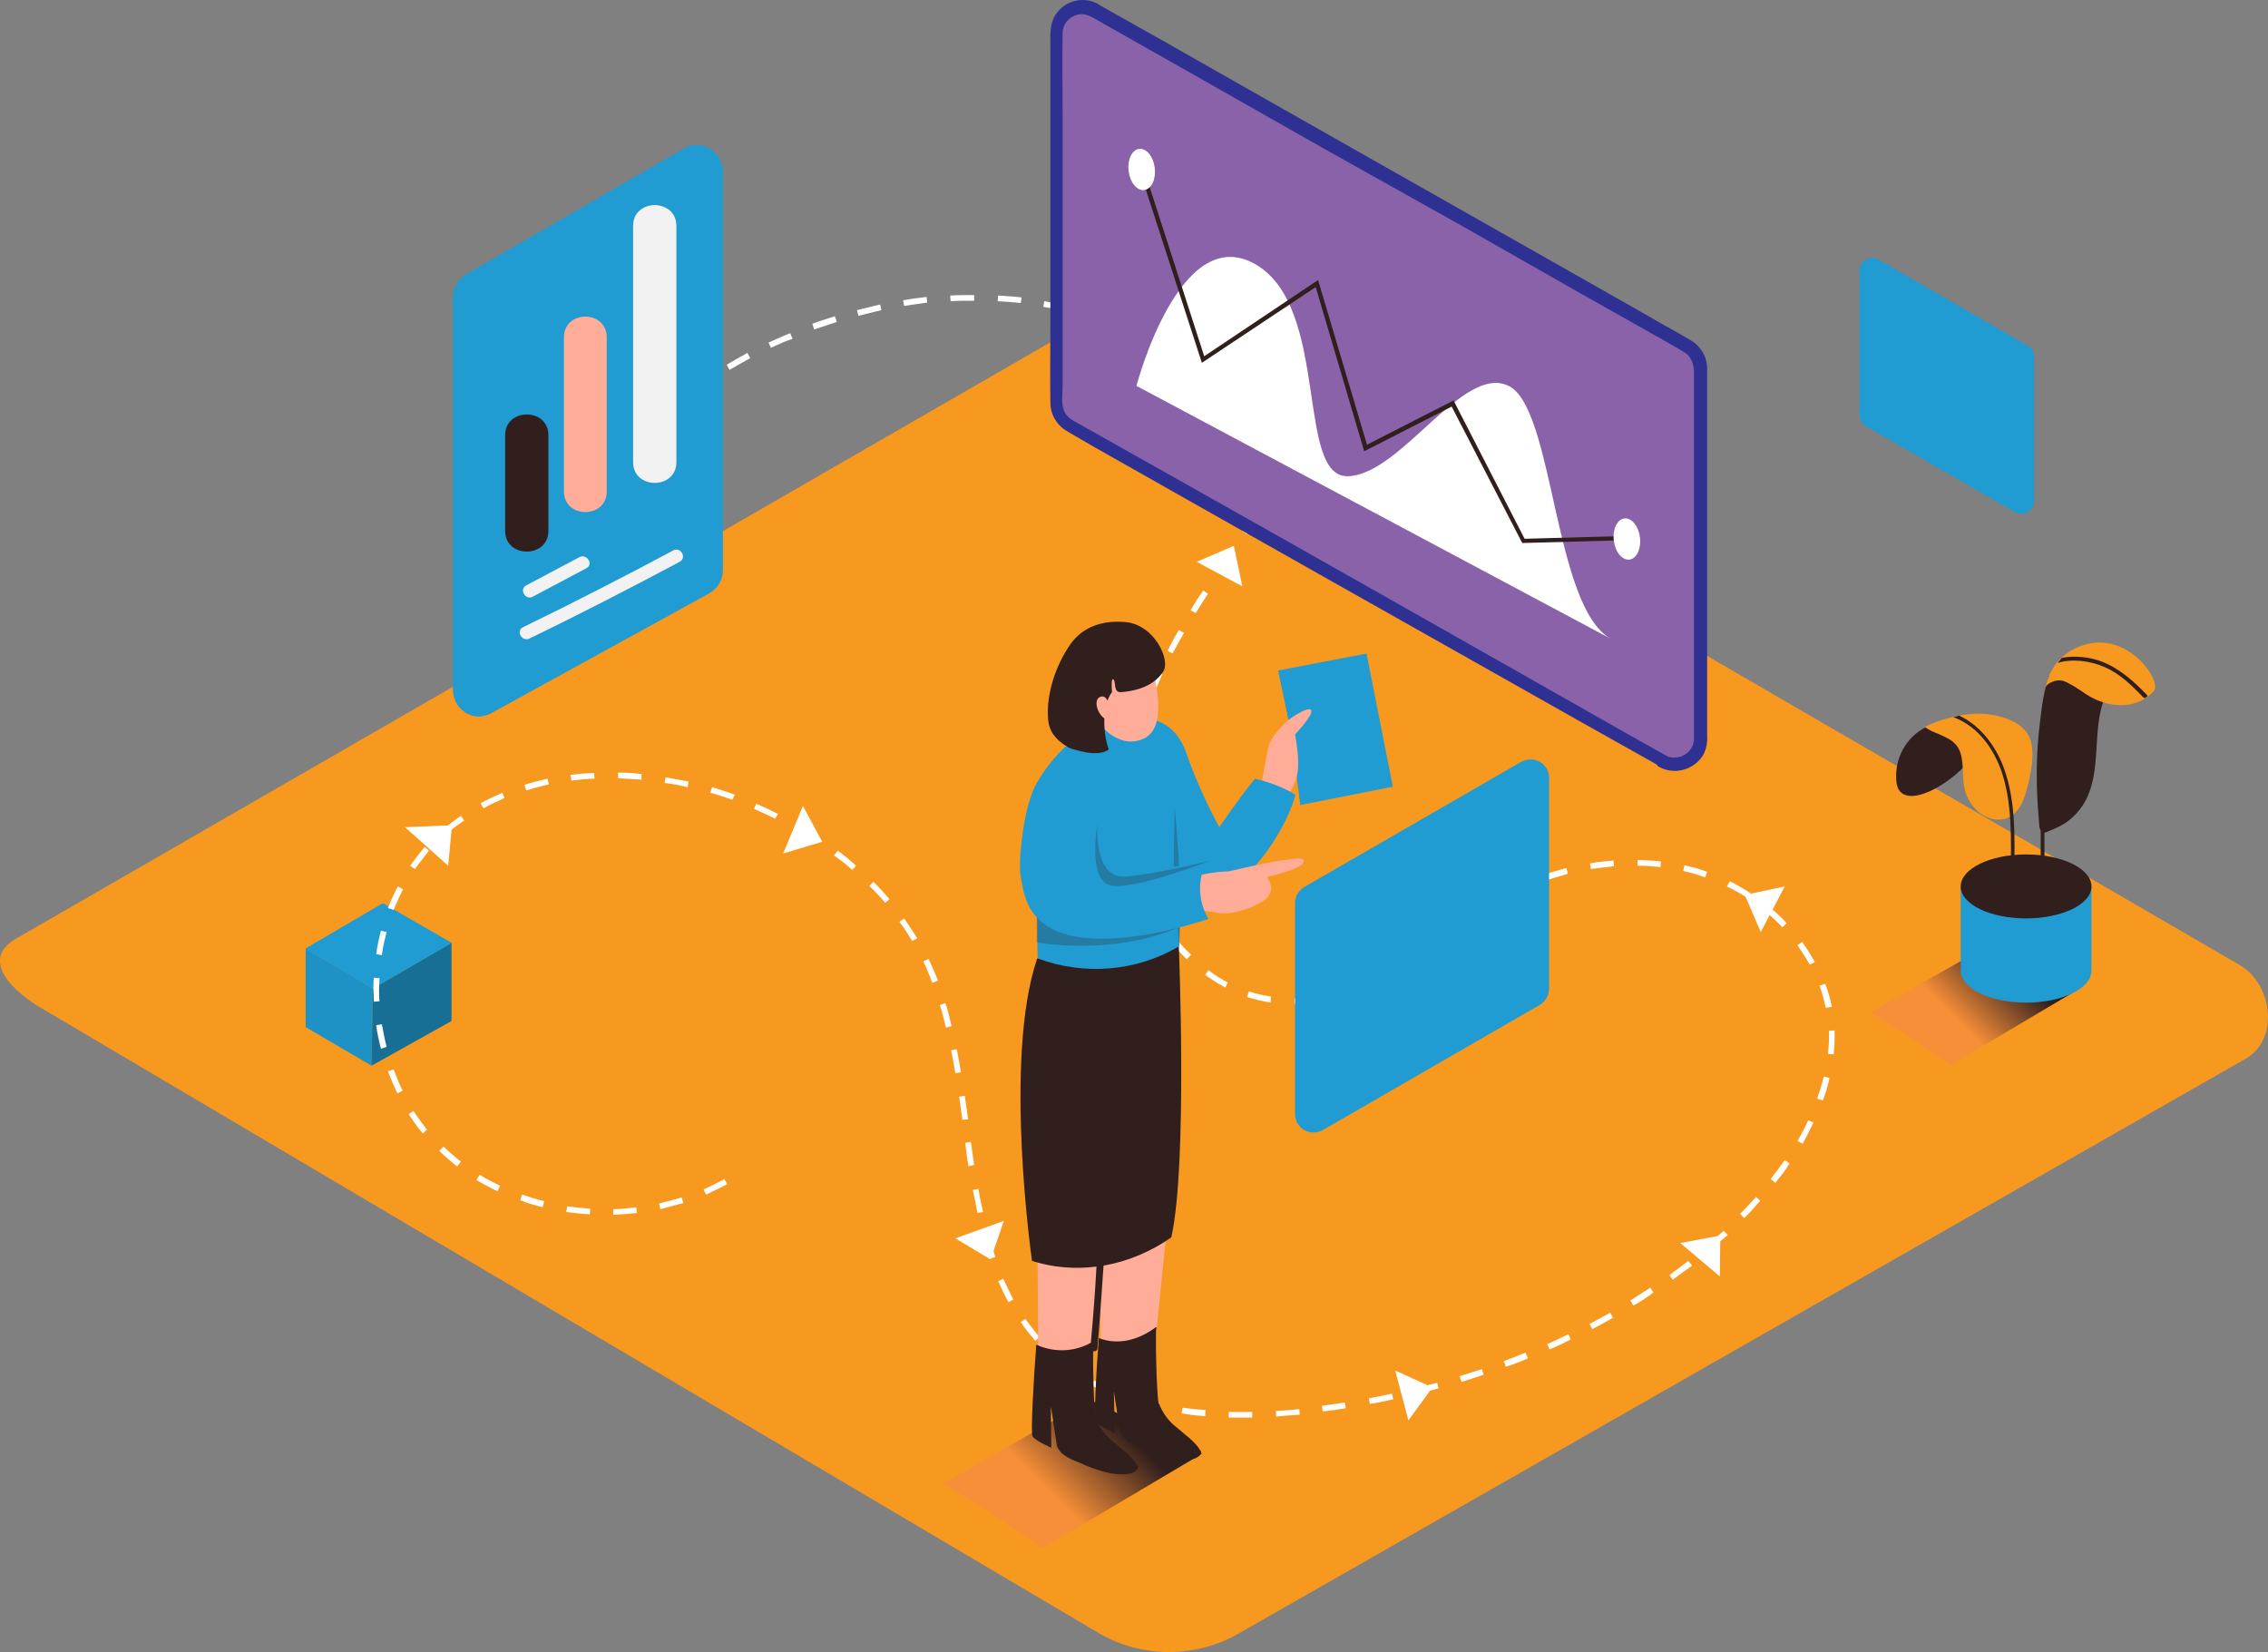 <?xml version="1.0" encoding="UTF-8" standalone="no"?>
<svg
   xmlns:dc="http://purl.org/dc/elements/1.1/"
   xmlns:cc="http://creativecommons.org/ns#"
   xmlns:rdf="http://www.w3.org/1999/02/22-rdf-syntax-ns#"
   xmlns:svg="http://www.w3.org/2000/svg"
   xmlns="http://www.w3.org/2000/svg"
   xmlns:sodipodi="http://sodipodi.sourceforge.net/DTD/sodipodi-0.dtd"
   xmlns:inkscape="http://www.inkscape.org/namespaces/inkscape"
   inkscape:version="1.0 (4035a4fb49, 2020-05-01)"
   height="351.162"
   width="482.09"
   sodipodi:docname="DigitalEnterprise.svg"
   class="show_show__wrapper__graphic__5Waiy "
   xml:space="preserve"
   viewBox="0 0 482.09 351.162"
   y="0px"
   x="0px"
   id="Layer_1"
   version="1.1"><rect x="0" y="0" width="482.09" height="351.162" fill="#808080" stroke="none"/><defs
     id="defs138" /><sodipodi:namedview
     inkscape:current-layer="Layer_1"
     inkscape:window-maximized="1"
     inkscape:window-y="-9"
     inkscape:window-x="-9"
     inkscape:cy="200.82371"
     inkscape:cx="241.77087"
     inkscape:zoom="1.66"
     showgrid="false"
     id="namedview136"
     inkscape:window-height="1001"
     inkscape:window-width="1920"
     inkscape:pageshadow="2"
     inkscape:pageopacity="0"
     guidetolerance="10"
     gridtolerance="10"
     objecttolerance="10"
     borderopacity="1"
     bordercolor="#666666"
     pagecolor="#ffffff" /><title
     id="title2">React</title><style
     id="style4"
     type="text/css">
	.st0{fill:#F8991f;}
	.st1{fill:url(#SVGID_1_);}
	.st2{fill:url(#SVGID_00000055685990820498647720000012921468071679341759_);}
	.st3{fill:#209cd2;}
	.st4{opacity:0.29;enable-background:new    ;}
	.st5{opacity:7.000000e-02;enable-background:new    ;}
	.st6{fill:#FFFFFF;}
	.st7{fill:#311F1D;}
	.st8{fill:#FFAC99;}
	.st9{fill:#F2F2F2;}
	.st10{fill:#8a62aa;}
	.st11{fill:#2E3192;}
	.st12{fill:#ffffff;}
	.st13{opacity:0.25;fill:#311F1D;enable-background:new    ;}
</style><g
     transform="translate(-8.229,-49.176)"
     id="background"><path
       id="path6"
       d="M 242.1,396.5 17.6,263.8 c -7.1,-4 -13.3,-10.6 -6.3,-14.9 L 236.6,119 c 3.4,-2.1 8.5,-3.5 12,-1.5 l 235.7,136.8 c 7.1,4.2 8.4,15.8 1.3,19.9 L 271.7,396.3 c -9.1,5.3 -20.4,5.4 -29.6,0.2 z"
       class="st0" /><linearGradient
       gradientTransform="matrix(1,0,0,-1,0,502)"
       y2="135.748"
       x2="231.232"
       y1="150.227"
       x1="245.712"
       gradientUnits="userSpaceOnUse"
       id="SVGID_1_"><stop
         id="stop8"
         style="stop-color: rgb(49, 31, 29);"
         offset="0" /><stop
         id="stop10"
         style="stop-color: rgb(247, 143, 56);"
         offset="1" /></linearGradient><path
       style="fill:url(#SVGID_1_)"
       id="path13"
       d="m 239.9,346.7 c -9.6,5.6 -16.5,9.4 -31.2,17.8 11.2,6.8 19.8,13 21.1,13.8 l 33.9,-20.1 c -2.7,-1.4 -11.9,-5.6 -23.8,-11.5 z"
       class="st1" /><linearGradient
       gradientTransform="matrix(1,0,0,-1,0,502)"
       y2="236.15"
       x2="424.03"
       y1="247.9"
       x1="435.78"
       gradientUnits="userSpaceOnUse"
       id="SVGID_00000064325644736727967050000001536223394096784011_"><stop
         id="stop15"
         style="stop-color: rgb(49, 31, 29);"
         offset="0" /><stop
         id="stop17"
         style="stop-color: rgb(247, 143, 56);"
         offset="1" /></linearGradient><path
       id="path20"
       style="fill:url(#SVGID_00000064325644736727967050000001536223394096784011_)"
       d="m 431,250 c -7.8,4.6 -13.4,7.6 -25.3,14.4 9.1,5.5 16.1,10.6 17.1,11.2 l 27.5,-16.3 c -2.1,-1.1 -9.5,-4.5 -19.3,-9.3 z" /></g><g
     transform="translate(-8.229,-49.176)"
     id="square"><polygon
       id="polygon23"
       points="87.2,275.7 104.2,266.2 104.2,249.6 87.5,259.3 "
       class="st3" /><polygon
       id="polygon25"
       points="73.2,250.8 73.2,267.5 87.2,275.7 87.5,259.3 "
       class="st3" /><polygon
       id="polygon27"
       points="73.2,250.8 87.5,259.3 104.2,249.6 89.6,241.2 "
       class="st3" /><polygon
       id="polygon29"
       points="87.2,275.7 104.2,266.2 104.2,249.6 87.5,259.3 "
       class="st4" /><polygon
       id="polygon31"
       points="73.2,250.8 73.2,267.5 87.2,275.7 87.5,259.3 "
       class="st5" /><polygon
       id="polygon33"
       points="73.2,250.8 87.5,259.3 104.2,249.6 89.6,241.2 "
       class="st3" /></g><g
     transform="translate(-8.229,-49.176)"
     id="flow"><path
       id="path36"
       d="m 272.1,350.5 c -0.9,0 -1.8,0 -2.7,0 v -1.2 c 1.6,0 3.3,0 5,0 v 1.2 z m 7.4,-0.2 -0.1,-1.2 c 1.6,-0.1 3.3,-0.2 5,-0.4 l 0.1,1.2 c -1.7,0.1 -3.4,0.2 -5,0.4 z m -15.1,-0.1 c -1.7,-0.1 -3.4,-0.3 -5,-0.6 l 0.2,-1.2 c 1.6,0.2 3.2,0.4 4.9,0.5 z m 25,-1 -0.2,-1.2 c 1.6,-0.2 3.3,-0.5 4.9,-0.7 l 0.2,1.2 c -1.5,0.3 -3.2,0.5 -4.9,0.7 z m -35,-0.5 c -1.7,-0.4 -3.3,-0.8 -4.9,-1.3 l 0.4,-1.2 c 1.5,0.5 3.1,0.9 4.8,1.2 z m 45,-1.1 -0.2,-1.2 c 1.6,-0.3 3.3,-0.6 4.9,-1 l 0.3,1.2 c -1.8,0.4 -3.4,0.8 -5,1 z m -54.6,-1.8 c -1.6,-0.6 -3.1,-1.4 -4.6,-2.1 l 0.6,-1.1 c 1.4,0.8 2.9,1.5 4.5,2.1 z m 64.4,-0.3 -0.3,-1.2 c 1.6,-0.4 3.2,-0.8 4.8,-1.2 l 0.3,1.2 c -1.6,0.4 -3.2,0.9 -4.8,1.2 z m 9.7,-2.6 -0.4,-1.2 c 1.6,-0.5 3.2,-1 4.7,-1.5 l 0.4,1.2 c -1.6,0.5 -3.2,1.1 -4.7,1.5 z m -83,-2 c -1.4,-1 -2.7,-2 -4,-3.1 l 0.8,-0.9 c 1.2,1.1 2.5,2.1 3.9,3 z m 92.4,-1.2 -0.4,-1.2 c 1.6,-0.6 3.1,-1.2 4.6,-1.8 l 0.5,1.2 c -1.5,0.7 -3.1,1.3 -4.7,1.8 z m 9.3,-3.7 -0.5,-1.1 c 1.5,-0.7 3,-1.4 4.5,-2.1 l 0.5,1.1 c -1.4,0.7 -2.9,1.5 -4.5,2.1 z m -109.3,-1.8 c -1.1,-1.3 -2.2,-2.6 -3.1,-4 l 1,-0.7 c 0.9,1.3 1.9,2.6 3,3.9 z m 118.4,-2.5 -0.6,-1.1 c 1.5,-0.8 3,-1.6 4.4,-2.4 l 0.6,1.1 c -1.4,0.8 -2.9,1.6 -4.4,2.4 z m 8.7,-5 -0.6,-1.1 c 1.4,-0.9 2.8,-1.8 4.2,-2.7 l 0.7,1 c -1.4,1.1 -2.8,2 -4.3,2.8 z M 222.6,326 c -0.8,-1.4 -1.5,-3 -2.2,-4.5 l 1.1,-0.5 c 0.7,1.5 1.4,3 2.1,4.4 z m 141.2,-4.8 -0.7,-1 c 1.4,-1 2.7,-2 4,-3 l 0.8,1 c -1.4,1 -2.8,2 -4.1,3 z m -145.2,-4.5 c -0.5,-1.5 -1,-3.1 -1.4,-4.8 l 1.2,-0.3 c 0.4,1.6 0.9,3.2 1.4,4.8 z m 153.1,-1.7 -0.8,-0.9 c 1.3,-1.1 2.5,-2.2 3.7,-3.3 l 0.9,0.9 c -1.3,1 -2.6,2.2 -3.8,3.3 z m 7.3,-6.9 -0.9,-0.9 c 0.8,-0.8 1.6,-1.6 2.3,-2.4 0.4,-0.4 0.7,-0.8 1.1,-1.2 l 0.9,0.8 -1.1,1.2 c -0.7,0.9 -1.5,1.7 -2.3,2.5 z m -240.4,-0.7 v -1.2 c 1.6,0 3.3,-0.2 4.9,-0.4 l 0.1,1.2 c -1.6,0.2 -3.4,0.3 -5,0.4 z m -5,-0.1 c -1.7,-0.1 -3.4,-0.3 -5,-0.5 l 0.2,-1.2 c 1.6,0.2 3.3,0.4 4.9,0.5 z M 216,307 c -0.3,-1.5 -0.6,-3.2 -1,-4.9 l 1.2,-0.2 c 0.3,1.8 0.6,3.3 1,4.9 z m -67.4,-0.8 -0.3,-1.2 c 1.6,-0.4 3.2,-0.8 4.8,-1.3 l 0.4,1.2 c -1.6,0.4 -3.3,0.9 -4.9,1.3 z m -25,-0.4 c -1.6,-0.4 -3.3,-0.9 -4.8,-1.5 l 0.4,-1.2 c 1.5,0.5 3.1,1 4.7,1.4 z m 34.7,-2.7 -0.5,-1.1 c 1.5,-0.7 3,-1.4 4.4,-2.2 l 0.6,1.1 c -1.5,0.8 -3,1.5 -4.5,2.2 z M 114,302.4 c -1.5,-0.7 -3,-1.5 -4.5,-2.4 l 0.7,-1.1 c 1.4,0.9 2.9,1.6 4.3,2.3 z m 271.6,-1.8 -1,-0.8 c 1,-1.3 2,-2.6 3,-4 l 1,0.7 c -0.8,1.4 -1.9,2.7 -3,4.1 z m -171.5,-3.5 c -0.3,-1.6 -0.5,-3.3 -0.7,-5 l 1.2,-0.2 c 0.2,1.7 0.5,3.3 0.7,4.9 z m -108.7,0 c -1.3,-1 -2.6,-2.1 -3.8,-3.3 l 0.9,-0.9 c 1.2,1.1 2.4,2.2 3.7,3.2 z m 286,-4.8 -1.1,-0.6 c 0.9,-1.5 1.6,-2.9 2.3,-4.4 l 1.1,0.5 c -0.7,1.5 -1.5,3 -2.3,4.5 z M 98.1,290.1 C 97,288.8 96,287.4 95.1,286 l 1,-0.7 c 0.9,1.4 1.9,2.7 2.9,4 z m 114.7,-2.9 c -0.2,-1.6 -0.5,-3.3 -0.7,-4.9 l 1.2,-0.2 c 0.2,1.6 0.5,3.3 0.7,5 z m 182.9,-4.1 -1.2,-0.4 c 0.5,-1.5 1,-3.1 1.4,-4.7 l 1.2,0.3 c -0.3,1.6 -0.8,3.2 -1.4,4.8 z m -303,-1.5 c -0.7,-1.5 -1.4,-3.1 -2,-4.7 l 1.2,-0.4 c 0.6,1.5 1.2,3.1 1.9,4.5 z m 118.6,-4.3 c -0.3,-1.8 -0.6,-3.4 -0.9,-4.9 l 1.2,-0.2 c 0.3,1.5 0.6,3.2 0.9,4.9 z m 186.7,-4 -1.2,-0.1 c 0.1,-1.1 0.2,-2.3 0.2,-3.4 0,-0.5 0,-1 0,-1.5 l 1.2,-0.1 c 0,0.5 0,1 0,1.5 0,1.2 -0.1,2.4 -0.2,3.6 z M 89.2,272.1 c -0.4,-1.6 -0.8,-3.3 -1,-5 l 1.2,-0.2 c 0.3,1.6 0.6,3.2 1,4.8 z m 120.1,-4.5 c -0.4,-1.7 -0.8,-3.3 -1.3,-4.8 l 1.2,-0.4 c 0.5,1.5 0.9,3.2 1.3,4.9 z m 187,-4.2 c -0.3,-1.6 -0.8,-3.2 -1.3,-4.7 l 1.2,-0.4 c 0.6,1.6 1.1,3.2 1.4,4.9 z m -112.9,-0.8 v -1.2 h 0.4 c 1.5,-0.1 3,-0.3 4.5,-0.6 l 0.2,1.2 c -1.5,0.3 -3.1,0.5 -4.7,0.6 z m -5.1,-0.3 c -1.7,-0.3 -3.4,-0.7 -5,-1.2 l 0.4,-1.2 c 1.5,0.5 3.1,0.9 4.7,1.1 z M 87.7,262.1 c 0,-0.9 -0.1,-1.7 -0.1,-2.6 0,-0.9 0,-1.7 0.1,-2.5 l 1.2,0.1 c 0,0.8 -0.1,1.6 -0.1,2.4 0,0.8 0,1.7 0.1,2.5 z m 205.6,-1.5 -0.4,-1.2 c 1.5,-0.6 3.1,-1.2 4.5,-1.9 l 0.5,1.1 c -1.4,0.8 -3,1.4 -4.6,2 z m -24.6,-1.5 c -1.5,-0.8 -2.9,-1.7 -4.3,-2.7 l 0.7,-1 c 1.3,1 2.7,1.9 4.1,2.6 z m -62.3,-1 c -0.6,-1.6 -1.2,-3.1 -1.9,-4.6 l 1.1,-0.5 c 0.7,1.5 1.4,3 2,4.6 z m 96.1,-1.9 -0.6,-1.1 c 1.3,-0.8 2.7,-1.6 4.2,-2.6 l 0.7,1 c -1.6,1.1 -3,2 -4.3,2.7 z m 90.4,-2 c -0.8,-1.4 -1.7,-2.8 -2.6,-4.1 l 1,-0.7 c 1,1.4 1.9,2.8 2.7,4.3 z m -132.4,-1.1 c -1.2,-1.2 -2.4,-2.4 -3.4,-3.8 l 1,-0.8 c 1,1.3 2.1,2.5 3.3,3.6 z M 89.4,252.2 88.2,252 c 0.2,-1.7 0.6,-3.4 1,-5 l 1.2,0.3 c -0.4,1.6 -0.8,3.2 -1,4.9 z m 221.5,-1.4 -0.7,-1 4.1,-2.9 0.7,1 z m -108.8,-1.6 c -0.8,-1.4 -1.7,-2.8 -2.7,-4.1 l 1,-0.7 c 1,1.4 1.9,2.8 2.8,4.2 z m 185,-2.9 c -1.1,-1.2 -2.3,-2.3 -3.6,-3.4 l 0.8,-1 c 1.3,1.1 2.5,2.2 3.7,3.5 z m -133,-1.1 c -0.9,-1.4 -1.7,-2.9 -2.5,-4.4 l 1.1,-0.5 c 0.7,1.5 1.5,2.9 2.4,4.3 z m 65,0 -0.7,-1 c 1.3,-0.8 2.4,-1.6 3.5,-2.2 l 0.7,-0.4 0.6,1.1 -0.7,0.4 c -1,0.5 -2.1,1.2 -3.4,2.1 z m -227.2,-2.6 -1.2,-0.4 c 0.6,-1.6 1.3,-3.1 2.1,-4.6 l 1.1,0.6 c -0.7,1.4 -1.4,2.9 -2,4.4 z m 104.5,-1.5 c -1,-1.2 -2.2,-2.5 -3.4,-3.6 l 0.9,-0.9 c 1.2,1.2 2.3,2.4 3.4,3.7 z m 131.3,-1 -0.6,-1.1 c 1.5,-0.8 3,-1.5 4.6,-2.1 l 0.5,1.2 c -1.5,0.6 -3.1,1.3 -4.5,2 z m 51.9,-0.1 c -1.4,-0.9 -2.8,-1.7 -4.3,-2.4 l 0.6,-1.1 c 1.5,0.7 3,1.6 4.4,2.5 z m -42.8,-3.7 -0.4,-1.2 c 1.6,-0.5 3.2,-1 4.8,-1.4 l 0.3,1.2 c -1.5,0.5 -3.1,0.9 -4.7,1.4 z m -87.1,-0.2 c -0.6,-1.6 -1,-3.2 -1.4,-4.9 l 1.2,-0.3 c 0.4,1.6 0.9,3.2 1.4,4.7 z m 121,-0.4 c -1.3,-0.5 -2.6,-0.9 -3.9,-1.2 l -0.8,-0.2 0.3,-1.2 0.8,0.2 c 1.4,0.3 2.7,0.7 4,1.2 z m -181.3,-1.6 c -1.2,-1.1 -2.5,-2.1 -3.9,-3.1 l 0.8,-1 c 1.4,1 2.7,2.1 3.9,3.2 z m -93,-0.2 -1,-0.7 c 1,-1.4 2,-2.7 3.1,-4 l 0.9,0.8 c -1,1.3 -2,2.6 -3,3.9 z m 250,0 -0.2,-1.2 c 1.7,-0.3 3.4,-0.5 5,-0.6 l 0.1,1.2 c -1.6,0.2 -3.3,0.4 -4.9,0.6 z m 14.8,-0.4 c -1.6,-0.2 -3.3,-0.3 -4.9,-0.3 V 232 c 1.7,0 3.3,0.1 5,0.3 z m -179.6,-5.4 c -1.4,-0.9 -2.8,-1.8 -4.2,-2.6 l 0.6,-1.1 c 1.5,0.9 2.9,1.7 4.3,2.6 z m -78.6,-1.5 -0.8,-0.9 c 1.3,-1.1 2.6,-2.2 4,-3.1 l 0.7,1 c -1.4,0.9 -2.7,1.9 -3.9,3 z m 144.5,-0.4 c -0.1,-1 -0.2,-2 -0.2,-2.9 0,-0.7 -0.1,-1.4 -0.1,-2.1 h 1.2 c 0,0.7 0,1.4 0,2.1 0,0.9 0.1,1.9 0.2,2.9 z m -74.5,-3 c -1.4,-0.7 -2.7,-1.3 -4.1,-1.9 l -0.4,-0.2 0.5,-1.1 0.4,0.2 c 1.4,0.6 2.8,1.3 4.2,2 z m -62,-2.2 -0.6,-1.1 c 1.5,-0.8 3,-1.5 4.6,-2.2 l 0.5,1.1 c -1.6,0.7 -3.1,1.4 -4.5,2.2 z m 52.9,-1.8 c -1.6,-0.6 -3.1,-1.1 -4.7,-1.5 l 0.4,-1.2 c 1.6,0.5 3.2,1 4.8,1.6 z m -43.8,-2 -0.4,-1.2 c 1.6,-0.5 3.2,-0.9 4.9,-1.3 l 0.3,1.2 c -1.7,0.4 -3.3,0.8 -4.8,1.3 z m 34.3,-0.7 c -1.6,-0.4 -3.3,-0.7 -4.9,-0.9 l 0.2,-1.2 c 1.6,0.3 3.3,0.6 4.9,0.9 z m 94.2,-0.2 -1.2,-0.1 c 0.1,-1.6 0.4,-3.3 0.7,-5 l 1.2,0.2 c -0.3,1.6 -0.5,3.2 -0.7,4.9 z m -118.9,-1.2 -0.2,-1.2 c 1.6,-0.2 3.3,-0.4 5,-0.4 l 0.1,1.2 c -1.6,0 -3.2,0.2 -4.9,0.4 z m 14.9,-0.2 c -1.7,-0.1 -3.3,-0.2 -5,-0.3 v -1.2 c 1.7,0 3.4,0.1 5,0.3 z m 105.7,-8.4 -1.2,-0.3 c 0.4,-1.6 0.9,-3.2 1.4,-4.8 l 1.2,0.4 c -0.5,1.5 -1,3.1 -1.4,4.7 z m 3.1,-9.4 -1.2,-0.5 c 0.6,-1.5 1.3,-3.1 2,-4.6 l 1.1,0.5 c -0.7,1.5 -1.3,3.1 -1.9,4.6 z m 4.1,-9 -1.1,-0.6 c 0.7,-1.4 1.5,-2.9 2.4,-4.4 l 1.1,0.6 c -0.8,1.4 -1.6,2.9 -2.4,4.3 z m 4.9,-8.6 -1.1,-0.6 c 0.8,-1.4 1.7,-2.8 2.7,-4.2 l 1,0.7 c -0.8,1.2 -1.7,2.6 -2.6,4.1 z m 5.5,-8.4 -1,-0.7 1,-1.4 0.3,-0.4 c 0.5,-0.8 1.1,-1.5 1.6,-2.3 l 1,0.7 c -0.5,0.8 -1.1,1.6 -1.6,2.3 l -0.3,0.4 z m 5.5,-8.4 -1.1,-0.6 c 0.8,-1.4 1.5,-2.9 2.1,-4.4 l 1.2,0.4 c -0.6,1.6 -1.3,3.1 -2.2,4.6 z m -139.5,-8.5 -1,-0.8 c 1,-1.3 2,-2.7 3.1,-3.9 l 1,0.8 c -1.1,1.2 -2.1,2.5 -3.1,3.9 z m 142.8,-1.2 -1.2,-0.1 c 0,-0.4 0,-0.8 0,-1.3 0,-1.2 -0.1,-2.4 -0.4,-3.5 l 1.2,-0.2 c 0.3,1.2 0.4,2.5 0.4,3.8 0,0.4 0,0.9 0,1.3 z m -136.5,-6.5 -0.9,-0.9 c 1.1,-1.2 2.3,-2.4 3.5,-3.6 l 0.9,0.9 c -1.2,1.2 -2.3,2.4 -3.5,3.6 z m 133.4,-3 c -0.7,-1.5 -1.5,-2.9 -2.4,-4.3 l 1,-0.7 c 0.9,1.4 1.7,2.9 2.4,4.5 z m -126.3,-4 -0.8,-0.9 c 1.2,-1.1 2.5,-2.2 3.8,-3.2 l 0.8,1 c -1.3,1 -2.6,2 -3.8,3.1 z m 121,-4.3 c -1,-1.3 -2.1,-2.5 -3.3,-3.7 l 0.9,-0.9 c 1.2,1.2 2.3,2.4 3.4,3.7 z m -113.3,-2 -0.7,-1 c 1.3,-1 2.7,-1.9 4.1,-2.9 l 0.7,1 c -1.4,1.1 -2.7,2 -4.1,2.9 z m 106.4,-5 c -1.2,-1 -2.6,-2 -3.9,-3 l 0.7,-1 c 1.4,1 2.7,2 4,3.1 z m -98.1,-0.4 -0.6,-1.1 c 1.4,-0.8 2.9,-1.7 4.4,-2.5 l 0.6,1.1 c -1.5,0.8 -3,1.7 -4.4,2.5 z m 8.8,-4.7 -0.5,-1.1 c 1.5,-0.7 3.1,-1.4 4.6,-2 l 0.5,1.2 c -1.6,0.5 -3.1,1.2 -4.6,1.9 z m 81.2,-0.5 c -1.4,-0.8 -2.9,-1.6 -4.4,-2.3 l 0.5,-1.1 c 1.5,0.7 3,1.5 4.5,2.4 z m -72,-3.4 -0.4,-1.2 c 1.6,-0.6 3.2,-1.1 4.8,-1.6 l 0.4,1.2 c -1.7,0.6 -3.3,1.1 -4.8,1.6 z m 63.1,-0.9 c -1.5,-0.6 -3.1,-1.1 -4.7,-1.6 l 0.4,-1.2 c 1.6,0.5 3.2,1.1 4.8,1.7 z m -53.7,-2 -0.3,-1.2 c 1.6,-0.4 3.3,-0.8 4.9,-1.2 l 0.3,1.2 c -1.7,0.4 -3.3,0.8 -4.9,1.2 z m 44.2,-0.9 c -1.6,-0.4 -3.2,-0.7 -4.9,-1 l 0.2,-1.2 c 1.7,0.3 3.3,0.6 4.9,1 z m -34.5,-1.2 -0.2,-1.2 c 1.6,-0.3 3.3,-0.5 5,-0.7 l 0.1,1.2 c -1.6,0.2 -3.3,0.5 -4.9,0.7 z m 24.8,-0.6 c -1.6,-0.2 -3.3,-0.3 -4.9,-0.4 l 0.1,-1.2 c 1.7,0.1 3.4,0.2 5,0.4 z m -14.9,-0.4 -0.1,-1.2 c 1.6,-0.1 3.2,-0.1 4.8,-0.1 h 0.3 v 1.2 H 215 c -1.6,0 -3.1,0 -4.7,0.1 z"
       class="st6" /><polygon
       id="polygon38"
       points="104.3,224.6 103.5,233.2 94.3,225 "
       class="st6" /><polygon
       id="polygon40"
       points="183,228.1 174.7,230.6 178.9,220.5 "
       class="st6" /><polygon
       id="polygon42"
       points="218.8,316.9 211.3,312.4 221.6,308.7 "
       class="st6" /><polygon
       id="polygon44"
       points="312.7,344.1 307.6,351.1 304.8,340.5 "
       class="st6" /><polygon
       id="polygon46"
       points="373.9,311.8 373.8,320.5 365.4,313.4 "
       class="st6" /><polygon
       id="polygon48"
       points="379.1,239.4 387.6,237.6 382.5,247.3 "
       class="st6" /><polygon
       id="polygon50"
       points="270.5,165.2 272.3,173.8 262.6,168.6 "
       class="st6" /></g><g
     transform="translate(-8.229,-49.176)"
     id="plant"><polyline
       id="polyline53"
       points="425,237.6 425,254.8 452.8,254.8 452.8,237.6  "
       class="st3" /><ellipse
       id="ellipse55"
       ry="6.8"
       rx="13.9"
       cy="237.6"
       cx="438.9"
       class="st7" /><ellipse
       id="ellipse57"
       ry="6.8"
       rx="13.9"
       cy="255.5"
       cx="438.9"
       class="st3" /><path
       id="path59"
       d="m 454.4,197.7 c -2.9,-1.2 -7,-5.2 -10.5,-5.1 -1.3,3.3 -1.7,7.2 -2.1,10.5 -0.7,5.8 -0.8,11.7 -0.4,17.6 0.1,1.3 0.2,2.6 0.3,3.9 0,0.4 0.1,0.8 0.3,1.1 v 13.6 c 0,0.2 0.2,0.4 0.4,0.4 0.2,0 0.4,-0.2 0.4,-0.4 v -13.1 c 1.4,-0.5 2.7,-1.1 4,-1.8 2.6,-1.6 4.6,-4.1 5.6,-7 2.2,-6.2 0.8,-13.2 3,-19.4 -0.4,-0.1 -0.7,-0.2 -1,-0.3 z"
       class="st7" /><path
       id="path61"
       d="m 448.4,187.5 c -1.7,1 -3.1,2.4 -4,4.1 -0.2,0.4 -0.5,0.8 -0.6,1.2 l -0.1,0.3 v 0 c -0.3,0.7 -0.5,1.4 -0.7,2.2 0.3,-0.6 0.9,-1 1.5,-1.2 0.7,-0.3 1.5,-0.4 2.3,-0.2 0.8,0.3 1.5,0.7 2.2,1.1 1,0.6 2,1.3 2.9,1.9 4.6,2.9 10.7,3.2 14.3,-1 0,-0.2 0.1,-0.3 0.1,-0.5 0.5,-3.1 -7.7,-13.8 -17.9,-7.9 z"
       class="st0" /><path
       id="path63"
       d="m 464.1,197.6 c 0.2,-0.1 0.4,-0.3 0.6,-0.4 0,-0.1 0,-0.2 -0.1,-0.3 -2.8,-2.9 -5.8,-5.6 -9.6,-7.1 -2.7,-1 -5.7,-1.3 -8.5,-0.8 -0.3,0.4 -0.6,0.7 -0.9,1.1 3.1,-1 7,-0.4 9.8,0.8 3.4,1.4 6,4 8.5,6.6 0.1,0 0.2,0 0.2,0.1 z"
       class="st7" /><path
       id="path65"
       d="m 417.5,203.8 c -4.1,2.1 -6.5,6.5 -6.2,11.1 0.3,8.2 13.8,0.2 17.4,-6.7 3.6,-6.9 4.1,3 4.1,3"
       class="st7" /><path
       id="path67"
       d="m 429.6,200.9 c -2.5,-0.1 -5.1,0.3 -7.5,1 -1.6,0.4 -3.2,1 -4.7,1.8 0.8,0.6 1.8,1.1 2.7,1.4 1.7,0.7 3.5,1.5 4.4,3.1 0.2,0.4 0.4,0.8 0.5,1.2 0.8,2.7 0.1,6 1.2,8.7 1.1,2.7 3.4,5.1 6.6,5.3 3.8,0.2 5.5,-3.4 6.3,-6.6 0.8,-3.2 1.8,-7.5 0.6,-10.7 -1.4,-3.6 -6.5,-5 -10.1,-5.2 z"
       class="st0" /><path
       id="path69"
       d="m 434.6,213.7 c -1.6,-5.2 -5,-10.1 -9.9,-12.4 h -0.2 l -0.2,0.1 c -0.3,0.1 -0.6,0.2 -0.9,0.2 5.8,2.1 9.4,7.8 10.9,13.6 1.9,7.4 1.3,15.5 1.3,23.1 0,0.2 0.2,0.4 0.5,0.3 0.2,0 0.3,-0.2 0.3,-0.3 -0.1,-8 0.7,-16.7 -1.8,-24.6 z"
       class="st7" /></g><g
     transform="translate(-8.229,-49.176)"
     id="data_2"><path
       id="path72"
       d="M 112.8,200.7 159,175.3 c 1.8,-1 2.9,-2.9 2.9,-5 V 85.7 c 0,-3.1 -2.5,-5.7 -5.6,-5.7 -1,0 -2,0.3 -2.8,0.8 l -46.2,26.7 c -1.7,1 -2.8,2.9 -2.8,4.9 v 83.4 c 0,3.1 2.5,5.7 5.6,5.7 0.9,-0.1 1.9,-0.3 2.7,-0.8 z"
       class="st3" /><path
       id="path74"
       d="m 440.6,124.9 v 30.8 c 0,1.5 -1.2,2.7 -2.7,2.7 -0.4,0 -0.9,-0.1 -1.3,-0.3 l -31.7,-18.3 c -0.8,-0.5 -1.4,-1.4 -1.4,-2.3 v -30.8 c 0,-1.5 1.2,-2.7 2.7,-2.7 0.5,0 0.9,0.1 1.4,0.4 l 31.7,18.3 c 0.8,0.4 1.3,1.3 1.3,2.2 z"
       class="st3" /><path
       id="path76"
       d="M 115.6,141.7 V 162 c 0,5.9 9.2,5.9 9.2,0 v -20.3 c 0,-5.9 -9.2,-5.9 -9.2,0 z"
       class="st7" /><path
       id="path78"
       d="m 128.1,120.9 v 32.7 c 0,5.9 9.1,5.9 9.1,0 v -32.7 c 0,-5.9 -9.1,-5.9 -9.1,0 z"
       class="st8" /><path
       id="path80"
       d="m 142.8,97.2 v 50.2 c 0,5.9 9.2,5.9 9.2,0 V 97.2 c 0,-5.9 -9.2,-5.9 -9.2,0 z"
       class="st9" /><path
       id="path82"
       d="m 131.4,167.6 -11.3,6 c -1.6,0.8 -0.2,3.3 1.4,2.4 l 11.3,-6 c 1.7,-0.8 0.2,-3.2 -1.4,-2.4 z"
       class="st9" /><path
       id="path84"
       d="m 151.3,166.2 c -10.5,5.6 -21.2,11.1 -31.9,16.3 -1.6,0.8 -0.2,3.2 1.4,2.4 10.7,-5.2 21.4,-10.7 31.9,-16.3 1.6,-0.9 0.2,-3.3 -1.4,-2.4 z"
       class="st9" /></g><g
     transform="translate(-8.229,-49.176)"
     id="data"><path
       id="path87"
       d="M 366.4,122.5 242.5,52.4 c -3.1,-1.8 -7.1,-0.7 -8.9,2.5 -0.6,1 -0.8,2.1 -0.8,3.2 v 76.2 c 0,2.4 1.3,4.5 3.3,5.7 L 360,210 c 3.1,1.8 7.1,0.7 8.9,-2.5 0.6,-1 0.8,-2.1 0.8,-3.2 v -76.1 c 0.1,-2.4 -1.2,-4.5 -3.3,-5.7 z"
       class="st10" /><path
       id="path89"
       d="m 362.4,209.8 -8.2,-4.6 -20.8,-11.8 -27.7,-15.7 -29,-16.4 -24.5,-13.8 -14.4,-8.1 c -1.4,-0.8 -3,-1.5 -3.5,-3.2 -0.5,-1.5 -0.2,-3.6 -0.2,-5.2 V 72.6 c 0,-5.5 -0.1,-10.9 0,-16.4 0,-2.2 1.9,-4 4.1,-4 0.7,0 1.3,0.2 1.9,0.5 l 0.6,0.3 4.2,2.4 18.2,10.3 26.6,15.1 29.3,16.4 26,14.8 17.4,9.8 3.6,2.1 c 1.8,1 2.3,2.7 2.3,4.6 v 76.4 c 0,0.4 0,0.9 0,1.3 0,2.2 -1.9,4 -4.1,4 -0.6,0.1 -1.3,-0.1 -1.8,-0.4 -1.6,-0.8 -3,1.6 -1.5,2.4 3.3,1.8 7.5,0.6 9.4,-2.6 0.6,-1.2 0.9,-2.5 0.8,-3.9 v -76.8 c 0,-0.4 0,-0.9 0,-1.4 0,-2.5 -1.4,-4.8 -3.5,-6 -3.2,-1.9 -6.6,-3.7 -9.8,-5.6 L 335.6,103.3 307,87.1 277.9,70.6 254.3,57.2 242.2,50.4 c -0.3,-0.2 -0.5,-0.3 -0.8,-0.5 -3.4,-1.7 -7.5,-0.3 -9.2,3.1 -0.9,2 -0.7,4.3 -0.7,6.4 v 59 c 0,5.5 -0.1,10.9 0,16.4 0,2.5 1.4,4.8 3.5,6 0.3,0.2 0.7,0.4 1,0.6 l 5,2.9 19.8,11.2 27.6,15.6 29.6,16.7 25.5,14.4 15.5,8.7 2.1,1.2 c 0.7,0.3 1.5,0 1.9,-0.7 0.1,-0.5 -0.1,-1.2 -0.6,-1.6 z"
       class="st11" /><path
       id="path91"
       d="m 249.8,131.2 c 0,0 9.1,-35 25.2,-25.9 16.1,9.1 8.5,45.7 19.9,45.1 11.4,-0.6 24.3,-23.9 34,-19.2 9.7,4.7 9.5,47.1 21.8,53.8"
       class="st6" /><polygon
       id="polygon93"
       points="263.7,126.3 250.4,85.2 251.3,84.9 264.2,124.9 288.4,108.7 298.8,143.7 317.2,134.3 332.3,163.7 353.9,163.1 353.9,164 331.8,164.6 316.8,135.6 298.2,145.1 287.9,110.2 "
       class="st7" /><ellipse
       id="ellipse95"
       ry="4.4"
       rx="2.8"
       cy="163.6"
       cx="353.9"
       transform="matrix(0.993,-0.122,0.122,0.993,-17.337,44.475)"
       class="st12" /><ellipse
       id="ellipse97"
       ry="4.4"
       rx="2.8"
       cy="85.1"
       cx="250.8"
       transform="matrix(0.993,-0.122,0.122,0.993,-8.521,31.292)"
       class="st12" /></g><g
     transform="translate(-8.229,-49.176)"
     id="screen"><polyline
       id="polyline100"
       points="282.8,205.5 279.9,191.7 298.7,188.1 304.3,216.4 284.6,220.3  "
       class="st3" /><path
       id="path102"
       d="m 276.5,215.1 c 0,0 1,-5.8 1.4,-7.4 0.4,-1.6 2.9,-4.4 4.1,-5.4 1.5,-1.2 4.9,-3.2 5,-2 0.1,1.2 -3.5,5 -3.5,5 0,0 1.2,5.9 0.4,8.8 -0.4,1.7 -1.2,3.2 -2.2,4.6"
       class="st8" /><path
       id="path104"
       d="m 275,214.7 c -2.8,3.3 -7.6,10.3 -7.6,10.3 -2.7,-5 -5.1,-10.3 -7,-15.7 -2.4,-7.2 -8.1,-7.3 -8.1,-7.3 l 4,32.2 c 3,4 8.3,5.4 12.8,3.4 6.8,-2.6 13.2,-14.2 14.5,-19.5 -2.7,-1.6 -5.6,-2.7 -8.6,-3.4 z"
       class="st3" /><polyline
       id="polyline106"
       points="257.6,296.9 252.9,343.6 242.2,336.7 241.9,282.7  "
       class="st8" /><path
       id="path108"
       d="m 263.5,357.7 c -1.1,-2 -3.3,-3.5 -4.9,-4.9 -1.9,-1.4 -3.3,-3.3 -4.1,-5.5 -0.4,-1.1 -0.8,-16 -0.4,-16 h -0.2 c -3.6,2.7 -8,3.9 -12.1,2.3 -0.6,7.7 -1.1,17.2 -0.6,17.8 0.7,1 4,2.4 4,2.4 l -0.2,-8.8 1.3,8.5 c 0.3,0.7 0.8,1.3 1.4,1.8 1,0.7 2,1.2 3.2,1.6 2.1,1 4.3,1.8 6.6,2.3 1.6,0.3 5.4,0.8 6.1,-1.3 z"
       class="st7" /><polyline
       id="polyline110"
       points="244.3,300 239.6,346.7 228.9,335.7 228.6,285.9  "
       class="st8" /><path
       id="path112"
       d="m 241.5,335.8 c 0.5,-5.9 0.9,-11.7 1.3,-17.6 5.2,-0.9 10.1,-3 14.4,-6 3.5,-15.4 1.6,-61.9 1.6,-61.9 l -30.1,2.6 c -7.3,21.4 -1.1,64.3 -1.1,64.3 4.4,1.4 9.1,1.8 13.7,1.2 -0.3,5.4 -0.7,10.8 -1.2,16.2 -3.6,2 -7.9,2.1 -11.6,0.4 -0.6,7.9 -1.2,18.8 -0.8,19.5 0.7,1 4,2.4 4,2.4 l -0.1,-8.8 1.3,8.5 c 0.3,0.7 0.8,1.3 1.4,1.8 1,0.7 2,1.2 3.2,1.6 2.1,1 4.3,1.8 6.6,2.3 1.6,0.3 5.4,0.8 6.1,-1.3 l -0.1,-0.2 c -1.1,-2 -3.3,-3.5 -4.9,-4.9 -1.9,-1.4 -3.3,-3.3 -4.1,-5.5 -0.3,-0.9 -0.6,-10 -0.5,-14 0.5,0.1 0.9,-0.2 0.9,-0.6 0,0 0,0 0,0 z"
       class="st7" /><path
       id="path114"
       d="m 258.9,221.3 c -0.4,-9.3 -0.7,-23 -13.8,-20 -0.3,0.1 -0.6,0.1 -0.8,0 -4,1.7 -7.6,4.4 -10.4,7.8 -6.3,8 -5.1,43.8 -5.1,43.8 9.9,3.7 21,2.8 30.1,-2.6 0.1,-9.7 0.4,-19.3 0,-29 z"
       class="st3" /><path
       id="path116"
       d="m 252,187.4 c 0,0 5.8,15.6 -0.5,18.7 -5.3,2.6 -10.1,-2.7 -11.4,-6.3 -1.6,-4.2 1,-10 3.9,-13.3 2.5,-2.9 6.5,-3.3 8,0.9 z"
       class="st8" /><path
       id="path118"
       d="m 247.4,181.4 c -4.7,-0.4 -9,0.9 -11.7,4.8 -3,4.3 -5.1,10.4 -4.7,15.7 0.2,2.8 1.6,4.4 3.9,5.9 0.5,0.3 1.1,0.6 1.7,0.7 2.1,0.6 5.3,1.4 7.3,0 -1.4,-4.1 -1.3,-9.7 0.7,-12.2 0,0 -0.3,-3.2 0.3,-2.7 0.6,0.5 -0.1,2.8 1.6,2.7 1.7,-0.1 6.7,-0.7 9,-4.4 1.6,-2.4 -1.9,-10 -8.1,-10.5 z"
       class="st7" /><path
       id="path120"
       d="m 244,199.4 c 0,0 -0.3,-2.7 -1.9,-2.1 -1.6,0.6 -0.6,4 1.4,4.9"
       class="st8" /><path
       id="path122"
       d="m 257.9,220.7 c 0,0 1.8,16.5 1,29.6 0,0 -1.2,-14.3 -1.2,-16.1 0,-1.8 0.2,-13.5 0.2,-13.5 z"
       class="st13" /><path
       id="path124"
       d="m 228.6,243.5 v 6 c 0,0 15.5,2.9 29.7,-3 z"
       class="st13" /><path
       id="path126"
       d="m 280.4,232.1 c -1.7,0.2 -8.5,1.7 -11,2.3 -3.7,0.1 -7.4,0.9 -10.9,2.3 -3.8,1.6 -4.4,2 -4.5,6 0,0.5 0.4,0.8 0.9,0.8 0,0 0.1,0 0.1,0 4.1,-1 8.4,-1.1 12.6,-0.2 0.2,0 0.3,0 0.5,0 2.3,0.2 6.2,-1 8.6,-2.6 3.3,-2.1 0.8,-5.1 0.8,-5.1 0,0 7.3,-1.6 7.8,-3.1 0.5,-1.5 -2.7,-0.6 -4.9,-0.4 z"
       class="st8" /><path
       id="path128"
       d="m 264.7,232.3 -20.1,3.2 -9.7,-27.8 c -2.5,2.3 -4.6,5 -6.3,7.9 -2.9,5 -4,17.1 -3.4,19.9 0.6,2.8 0.7,12.1 14.4,13.1 9.2,0.7 19.7,-2.2 25.5,-4.1 -2.2,-3.7 -2.4,-8.3 -0.4,-12.2 z"
       class="st3" /><path
       id="path130"
       d="m 241.5,224.3 c 0,0 -0.9,11.7 5.9,11.2 6.8,-0.5 18.1,-3.4 18.1,-3.4 0,0 -16,6.3 -21.1,5.3 -5.1,-1 -2.9,-13.1 -2.9,-13.1 z"
       class="st13" /><path
       id="path132"
       d="M 283.5,241.1 V 286 c 0,2.2 1.8,3.9 3.9,3.9 0.7,0 1.4,-0.2 2,-0.5 l 46.1,-26.6 c 1.2,-0.7 2,-2 2,-3.4 v -44.9 c 0,-2.2 -1.8,-3.9 -3.9,-3.9 -0.7,0 -1.4,0.2 -2,0.5 l -46.1,26.6 c -1.2,0.7 -2,2 -2,3.4 z"
       class="st3" /></g></svg>
